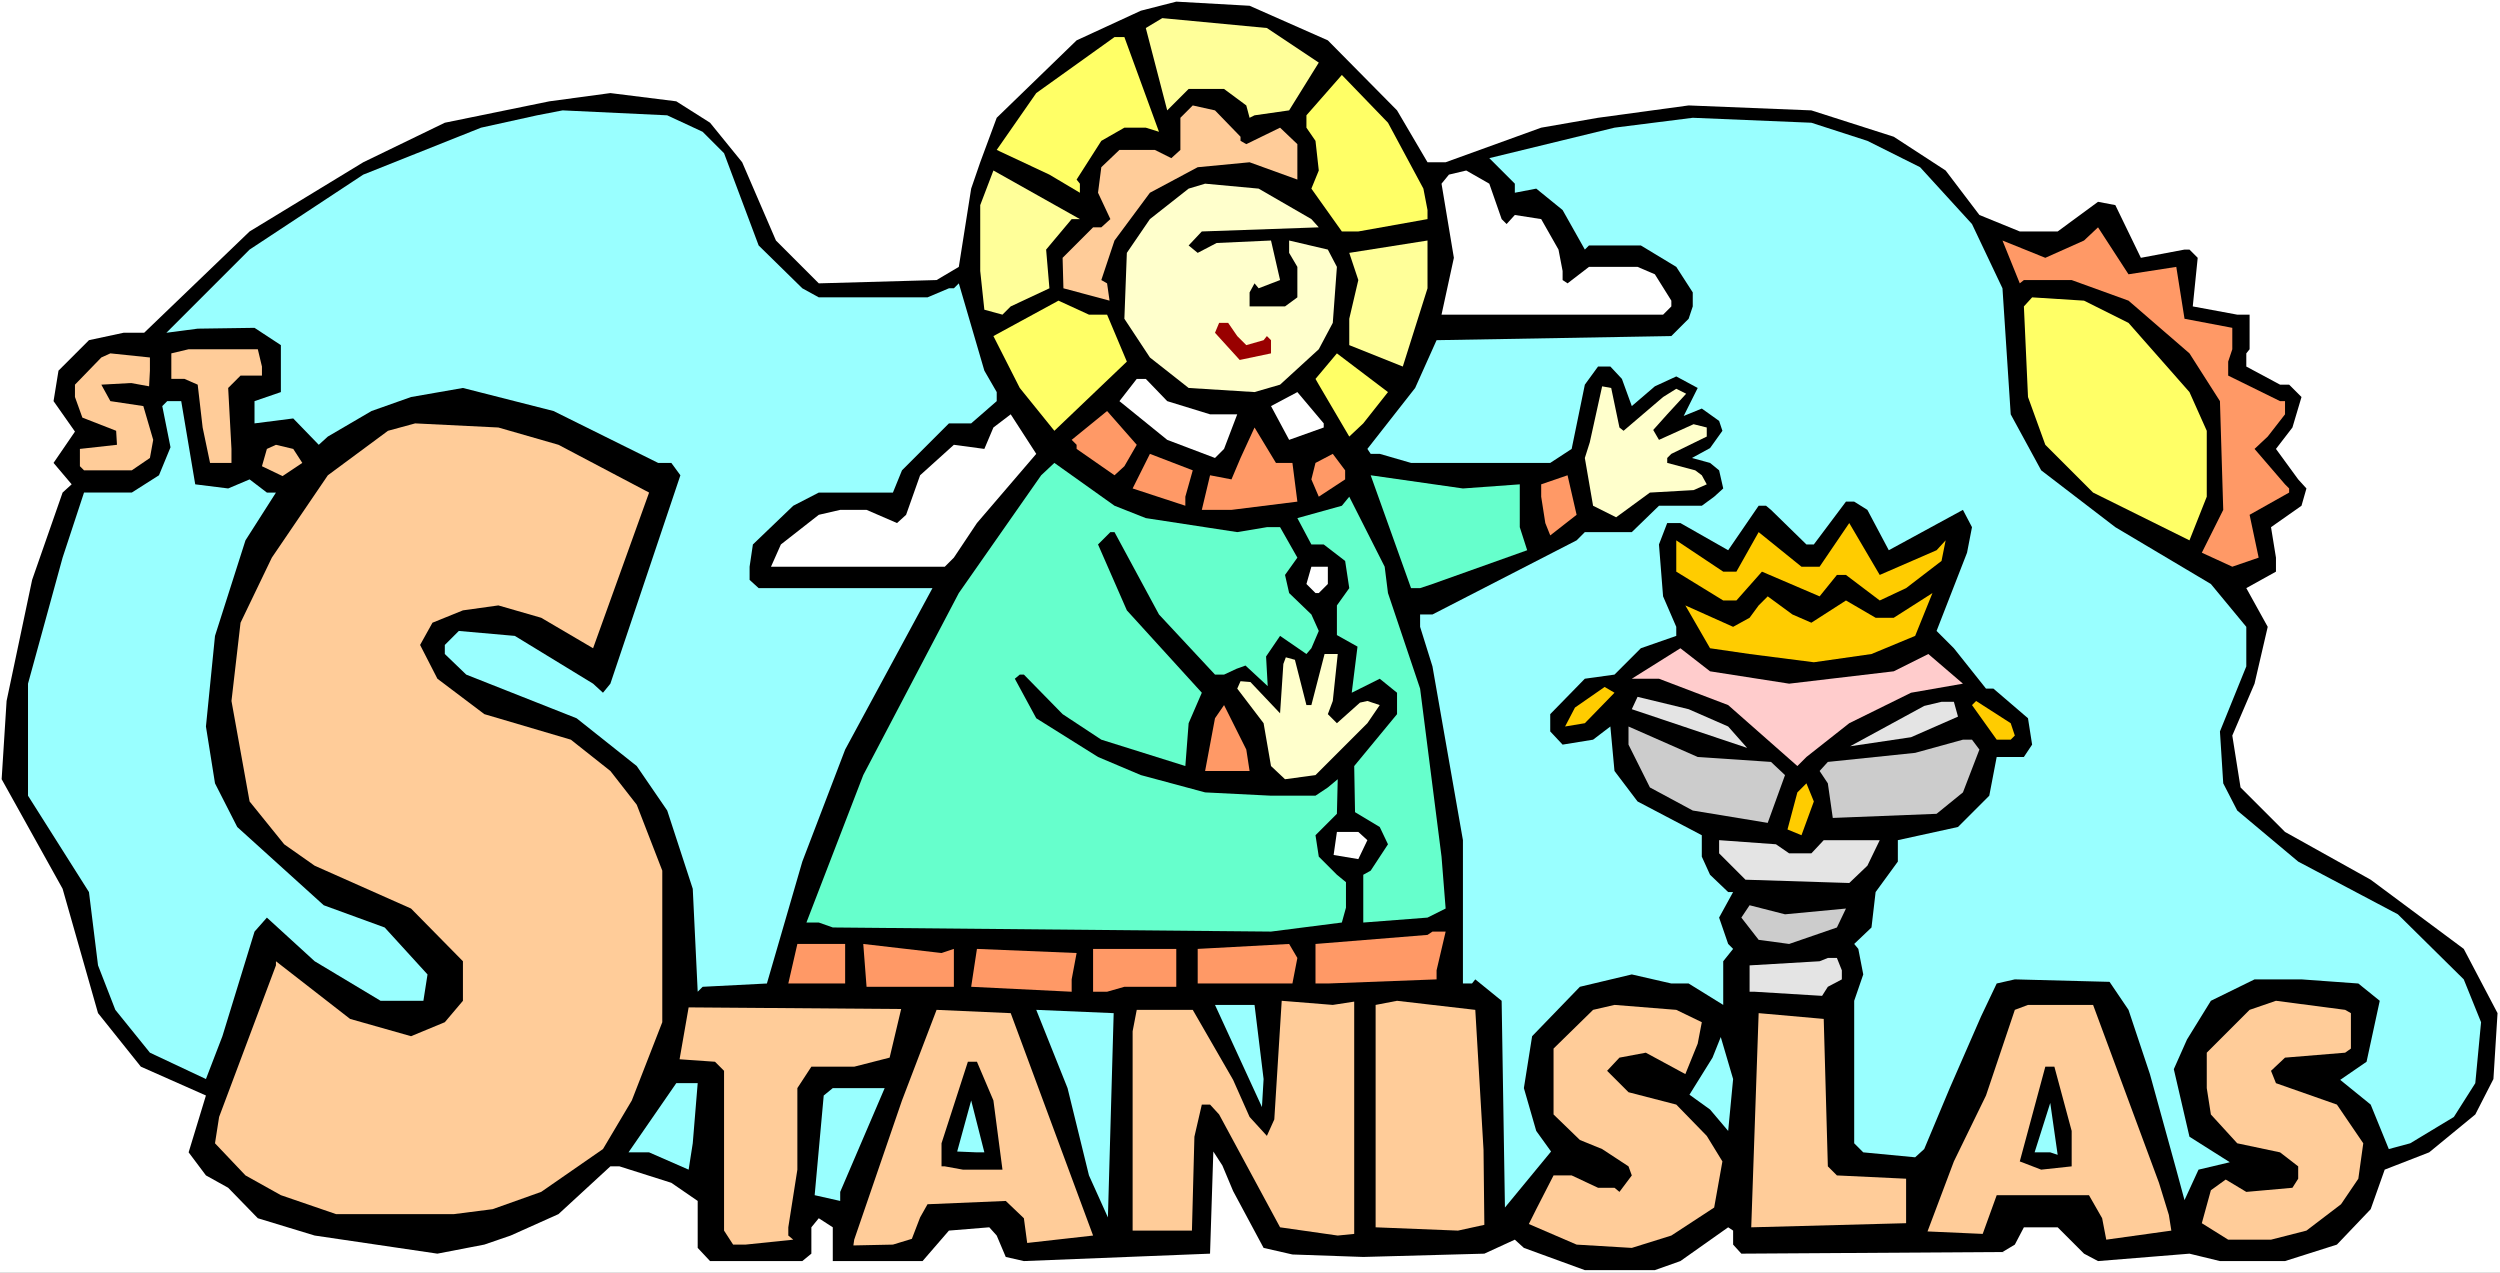 <?xml version="1.0" encoding="UTF-8" standalone="no"?>
<svg
   version="1.0"
   width="129.766mm"
   height="66.057mm"
   id="svg74"
   sodipodi:docname="Stanislas.wmf"
   xmlns:inkscape="http://www.inkscape.org/namespaces/inkscape"
   xmlns:sodipodi="http://sodipodi.sourceforge.net/DTD/sodipodi-0.dtd"
   xmlns="http://www.w3.org/2000/svg"
   xmlns:svg="http://www.w3.org/2000/svg">
  <rect width="100%" height="100%" fill="#808080" stroke="none"/>
  <sodipodi:namedview
     id="namedview74"
     pagecolor="#ffffff"
     bordercolor="#000000"
     borderopacity="0.25"
     inkscape:showpageshadow="2"
     inkscape:pageopacity="0.0"
     inkscape:pagecheckerboard="0"
     inkscape:deskcolor="#d1d1d1"
     inkscape:document-units="mm" />
  <defs
     id="defs1">
    <pattern
       id="WMFhbasepattern"
       patternUnits="userSpaceOnUse"
       width="6"
       height="6"
       x="0"
       y="0" />
  </defs>
  <path
     style="fill:#ffffff;fill-opacity:1;fill-rule:evenodd;stroke:none"
     d="M 0,249.663 H 490.455 V 0 H 0 Z"
     id="path1" />
  <path
     style="fill:#000000;fill-opacity:1;fill-rule:evenodd;stroke:none"
     d="m 260.499,7.918 13.574,13.736 5.979,10.18 h 3.555 l 18.746,-6.787 11.15,-1.939 17.776,-2.424 24.078,0.97 16.16,5.171 10.181,6.625 6.626,8.726 7.918,3.232 h 7.434 l 7.918,-5.817 3.394,0.646 5.01,10.342 8.565,-1.616 h 0.97 l 1.616,1.616 -0.97,9.534 8.726,1.616 h 2.424 v 6.787 l -0.646,0.808 v 2.586 l 6.626,3.555 h 1.778 l 2.424,2.424 -1.778,5.979 -3.232,4.201 4.363,5.979 1.616,1.778 -0.97,3.393 -5.979,4.201 0.97,5.979 v 2.747 l -5.818,3.232 4.202,7.595 -2.586,11.15 -4.363,10.18 1.616,10.18 8.726,8.726 16.806,9.372 18.261,13.574 6.626,12.604 -0.808,12.928 -3.555,6.949 -9.05,7.433 -8.726,3.393 -2.747,7.757 -6.626,6.949 -10.181,3.232 h -12.766 l -5.979,-1.454 -17.938,1.454 -2.747,-1.454 -5.171,-5.171 h -6.626 l -1.778,3.393 -2.424,1.454 -51.227,0.323 -1.616,-1.778 v -2.747 l -0.97,-0.646 -9.373,6.625 -5.01,1.778 h -13.736 l -11.958,-4.363 -1.778,-1.616 -5.979,2.747 -23.755,0.646 -13.898,-0.485 -5.656,-1.293 -5.979,-11.15 -2.101,-5.009 -1.778,-2.747 -0.646,20.038 -36.522,1.454 -3.555,-0.808 -1.778,-4.201 -1.454,-1.616 -7.918,0.646 -5.171,5.979 h -17.614 v -6.625 l -2.747,-1.778 -1.454,1.778 v 5.171 l -1.778,1.454 h -18.099 l -2.424,-2.586 v -9.211 l -5.171,-3.555 -10.181,-3.232 h -1.778 l -10.181,9.372 -9.373,4.201 -5.171,1.778 -9.211,1.778 -24.078,-3.555 -11.15,-3.393 -5.818,-5.979 -4.363,-2.424 -3.394,-4.525 3.394,-11.15 -12.766,-5.656 -8.403,-10.504 -6.949,-24.401 -11.958,-21.492 0.97,-15.351 5.01,-23.754 5.979,-17.129 1.778,-1.616 -3.555,-4.201 4.202,-6.141 -4.202,-5.979 0.97,-5.979 5.979,-5.979 6.787,-1.454 h 4.04 L 48.965,45.408 71.266,31.834 l 15.998,-7.757 20.523,-4.201 11.958,-1.616 12.928,1.616 6.626,4.201 6.302,7.757 6.626,15.351 8.403,8.403 23.109,-0.646 4.363,-2.586 2.424,-15.351 1.778,-5.171 3.232,-8.726 15.675,-15.19 12.605,-5.817 6.949,-1.778 14.382,0.808 z"
     id="path2" />
  <path
     style="fill:#ffff99;fill-opacity:1;fill-rule:evenodd;stroke:none"
     d="m 258.721,12.281 -5.818,9.372 -6.787,0.97 -0.97,0.485 -0.646,-2.424 -4.363,-3.232 h -6.949 l -4.202,4.201 -4.202,-16.159 3.232,-1.939 20.523,1.939 z"
     id="path3" />
  <path
     style="fill:#ffff66;fill-opacity:1;fill-rule:evenodd;stroke:none"
     d="m 227.371,25.855 -2.586,-0.808 h -4.202 l -4.525,2.586 -4.848,7.595 0.646,0.808 v 1.778 l -5.979,-3.555 -10.342,-4.848 7.757,-11.15 15.352,-10.988 h 1.939 z"
     id="path4" />
  <path
     style="fill:#ffff66;fill-opacity:1;fill-rule:evenodd;stroke:none"
     d="m 279.244,37.005 0.808,4.201 v 1.778 L 266.478,45.408 h -3.232 l -5.979,-8.403 1.454,-3.555 -0.646,-5.817 -1.778,-2.586 v -2.424 l 6.949,-7.918 9.05,9.372 z"
     id="path5" />
  <path
     style="fill:#ffcc99;fill-opacity:1;fill-rule:evenodd;stroke:none"
     d="m 243.369,26.825 v 0.808 l 1.131,0.646 6.626,-3.232 3.394,3.232 v 6.949 l -9.373,-3.393 -10.181,0.97 -9.373,5.009 -6.949,9.372 -2.586,7.757 1.131,0.646 0.485,3.393 -9.05,-2.424 -0.162,-5.979 5.979,-5.979 h 1.616 l 1.778,-1.616 -2.424,-5.171 0.646,-5.009 3.555,-3.393 h 6.949 l 3.232,1.616 1.778,-1.616 v -6.302 l 2.424,-2.424 4.363,0.97 z"
     id="path6" />
  <path
     style="fill:#99ffff;fill-opacity:1;fill-rule:evenodd;stroke:none"
     d="m 137.845,25.855 4.202,4.201 6.787,18.099 8.565,8.403 3.232,1.778 h 21.331 l 4.202,-1.778 h 0.97 l 0.97,-0.97 5.01,17.129 2.424,4.201 v 1.778 l -5.01,4.363 h -4.363 l -9.211,9.211 -1.778,4.363 h -14.544 l -5.01,2.586 -7.918,7.595 -0.646,4.363 v 2.586 l 1.778,1.616 h 34.098 l -17.13,31.672 -8.403,21.977 -6.949,23.916 -12.605,0.646 -0.97,0.97 -0.97,-20.199 -5.01,-15.351 -5.979,-8.726 -11.797,-9.372 -21.654,-8.565 -4.202,-4.04 v -1.778 l 2.747,-2.747 10.989,0.97 15.352,9.372 1.939,1.778 1.454,-1.778 13.736,-40.883 -1.778,-2.424 h -2.586 l -20.523,-10.18 -17.776,-4.525 -10.181,1.778 -7.757,2.747 -8.565,5.009 -1.778,1.616 -5.01,-5.171 -7.595,0.97 v -4.363 l 5.171,-1.778 v -9.211 l -5.171,-3.393 -11.15,0.162 -6.141,0.808 16.322,-16.321 22.301,-14.705 23.109,-9.211 10.989,-2.424 5.01,-0.97 20.523,0.97 z"
     id="path7" />
  <path
     style="fill:#99ffff;fill-opacity:1;fill-rule:evenodd;stroke:none"
     d="m 366.347,27.633 10.342,5.171 10.181,11.15 5.979,12.604 1.616,24.724 5.979,10.988 14.544,11.15 18.746,11.15 6.949,8.403 v 7.757 l -5.171,12.766 0.646,10.18 2.747,5.333 11.958,10.019 19.554,10.342 12.928,12.766 3.394,8.403 -1.131,11.958 -4.202,6.625 -8.565,5.171 -4.202,1.131 -3.555,-8.726 -5.979,-4.848 5.171,-3.555 2.586,-11.958 -4.202,-3.393 -11.15,-0.808 h -9.211 l -8.565,4.201 -4.686,7.595 -2.586,5.817 3.07,13.251 7.918,5.009 -6.141,1.454 -2.747,5.979 -1.616,-5.979 -5.171,-18.745 -4.202,-12.604 -3.717,-5.494 -18.584,-0.485 -3.555,0.808 -3.07,6.464 -6.141,14.059 -5.01,11.958 -1.778,1.616 -10.181,-0.97 -1.778,-1.778 v -27.956 l 1.778,-5.171 -0.97,-5.009 -0.808,-0.97 3.394,-3.232 0.808,-6.949 4.363,-5.979 v -4.201 l 11.797,-2.586 6.141,-6.141 1.454,-7.595 h 5.333 l 1.616,-2.424 -0.808,-5.171 -6.787,-5.817 h -1.454 l -6.302,-7.918 -3.394,-3.393 5.979,-15.351 0.97,-5.009 -1.778,-3.393 -14.544,7.918 -4.202,-7.918 -2.586,-1.616 h -1.616 l -6.302,8.403 h -1.454 l -6.949,-6.787 -0.97,-0.808 h -1.454 l -5.979,8.726 -9.373,-5.333 h -2.586 l -1.616,4.201 0.808,10.18 2.586,5.979 v 1.778 l -6.949,2.424 -5.171,5.171 -5.818,0.808 -6.787,6.949 v 3.393 l 2.424,2.586 5.979,-0.97 3.394,-2.586 0.808,8.726 4.525,5.979 12.605,6.625 v 4.201 l 1.616,3.555 3.555,3.393 h 0.97 l -2.747,5.009 1.778,5.171 0.97,0.97 -1.939,2.424 v 8.565 l -6.787,-4.201 h -3.394 l -7.757,-1.778 -10.181,2.424 -9.373,9.696 -1.616,10.18 2.424,8.403 2.909,4.04 -9.05,10.988 -0.646,-40.56 -5.171,-4.201 -0.646,0.808 h -1.778 V 164.826 l -5.979,-34.096 -2.424,-7.757 v -2.424 h 2.424 l 28.28,-14.543 1.616,-1.616 h 9.211 l 5.333,-5.171 h 8.403 l 2.424,-1.778 1.778,-1.616 -0.808,-3.555 -1.778,-1.454 -3.555,-0.97 3.555,-1.939 2.424,-3.393 -0.646,-1.939 -3.394,-2.424 -3.555,1.454 2.747,-5.494 -4.202,-2.262 -4.202,1.939 -4.525,3.878 -1.939,-5.333 -2.262,-2.424 h -2.424 l -2.586,3.555 -2.586,12.604 -4.202,2.747 h -27.31 l -6.141,-1.778 h -1.778 l -0.646,-0.97 9.373,-11.958 4.202,-9.372 46.056,-0.808 3.394,-3.393 0.808,-2.424 v -2.747 l -3.232,-5.009 -6.949,-4.201 h -10.181 l -0.808,0.808 -4.363,-7.757 -5.171,-4.201 -4.202,0.808 v -1.778 l -5.01,-5.009 24.563,-5.979 15.352,-1.939 23.27,0.97 z"
     id="path8" />
  <path
     style="fill:#ffff99;fill-opacity:1;fill-rule:evenodd;stroke:none"
     d="m 210.241,42.984 -5.01,5.979 0.646,7.595 -7.595,3.555 -1.616,1.616 -3.555,-0.97 -0.808,-7.595 V 40.237 l 2.586,-6.787 16.968,9.534 z"
     id="path9" />
  <path
     style="fill:#ffffff;fill-opacity:1;fill-rule:evenodd;stroke:none"
     d="m 294.596,42.984 0.97,0.97 1.616,-1.778 5.171,0.808 3.394,5.979 0.808,4.201 V 54.942 l 0.97,0.646 4.202,-3.232 h 9.534 l 3.394,1.454 3.232,5.171 v 1.131 l -1.616,1.616 h -43.47 l 2.424,-11.15 -2.424,-14.543 1.454,-1.778 3.394,-0.808 4.525,2.586 z"
     id="path10" />
  <path
     style="fill:#ffffcc;fill-opacity:1;fill-rule:evenodd;stroke:none"
     d="m 257.267,42.984 1.454,1.616 -22.947,0.808 -2.586,2.747 1.778,1.454 3.717,-1.939 10.666,-0.485 1.778,7.757 -4.202,1.616 -0.808,-0.97 -0.97,1.778 v 2.747 h 6.949 l 2.424,-1.778 v -5.979 l -1.616,-2.747 v -2.424 l 7.595,1.778 1.778,3.393 -0.808,10.988 -2.747,5.171 -7.595,6.949 -5.01,1.454 -12.928,-0.808 -7.595,-5.979 -5.01,-7.595 0.485,-12.928 4.525,-6.625 7.595,-5.979 3.232,-0.97 10.504,0.97 z"
     id="path11" />
  <path
     style="fill:#ff9966;fill-opacity:1;fill-rule:evenodd;stroke:none"
     d="m 426.947,52.357 1.616,10.18 9.373,1.778 v 4.201 l -0.808,2.424 v 2.747 l 10.181,5.009 h 0.97 v 2.586 l -3.394,4.363 -2.586,2.424 5.979,6.949 0.808,0.808 v 0.808 l -7.757,4.363 1.778,8.403 -5.171,1.778 -5.979,-2.747 4.202,-8.403 -0.646,-21.33 -5.979,-9.372 L 417.574,58.982 406.424,54.942 h -9.373 l -0.808,0.646 -3.394,-8.403 8.403,3.393 7.595,-3.393 2.747,-2.586 5.979,9.211 z"
     id="path12" />
  <path
     style="fill:#ffff99;fill-opacity:1;fill-rule:evenodd;stroke:none"
     d="M 275.204,71.91 264.7,67.708 v -5.171 l 1.778,-7.595 -1.778,-5.333 15.352,-2.424 v 9.372 z"
     id="path13" />
  <path
     style="fill:#ffff66;fill-opacity:1;fill-rule:evenodd;stroke:none"
     d="m 417.574,63.345 11.958,13.574 3.394,7.595 V 97.441 l -3.394,8.565 -18.907,-9.372 -9.373,-9.372 -3.394,-9.372 -0.808,-17.775 1.616,-1.778 10.181,0.646 z"
     id="path14" />
  <path
     style="fill:#ffff66;fill-opacity:1;fill-rule:evenodd;stroke:none"
     d="m 217.19,61.729 3.878,9.211 -14.221,13.574 -6.787,-8.403 -5.171,-10.18 12.766,-6.949 5.979,2.747 z"
     id="path15" />
  <path
     style="fill:#990000;fill-opacity:1;fill-rule:evenodd;stroke:none"
     d="m 242.723,65.931 1.778,1.778 3.394,-0.97 0.646,-0.808 0.808,0.808 v 2.586 l -6.141,1.293 -4.848,-5.333 0.808,-1.939 h 1.778 z"
     id="path16" />
  <path
     style="fill:#ffcc99;fill-opacity:1;fill-rule:evenodd;stroke:none"
     d="m 51.389,71.91 v 1.778 h -4.202 l -2.424,2.424 0.646,11.958 v 2.747 H 41.208 L 39.754,83.868 38.784,75.465 36.198,74.333 h -2.586 v -5.009 l 3.394,-0.808 h 13.574 z"
     id="path17" />
  <path
     style="fill:#ffcc99;fill-opacity:1;fill-rule:evenodd;stroke:none"
     d="m 29.411,72.717 -0.162,3.07 -3.555,-0.646 -5.818,0.323 1.778,3.232 6.464,0.97 1.939,6.625 -0.646,3.555 -3.555,2.424 h -9.373 l -0.808,-0.808 v -3.393 l 7.272,-0.808 -0.162,-2.747 -6.626,-2.586 -1.454,-4.04 V 75.465 l 5.171,-5.333 1.778,-0.808 7.757,0.808 z"
     id="path18" />
  <path
     style="fill:#ffff66;fill-opacity:1;fill-rule:evenodd;stroke:none"
     d="m 267.448,83.06 -2.747,2.586 -5.979,-10.18 -0.646,-1.131 4.202,-5.009 10.019,7.595 z"
     id="path19" />
  <path
     style="fill:#ffffff;fill-opacity:1;fill-rule:evenodd;stroke:none"
     d="m 228.987,78.696 8.403,2.586 h 5.333 l -2.586,6.787 -1.778,1.778 -9.373,-3.555 -9.373,-7.595 3.394,-4.363 h 1.778 z"
     id="path20" />
  <path
     style="fill:#ffffcc;fill-opacity:1;fill-rule:evenodd;stroke:none"
     d="m 317.705,83.868 0.808,0.646 7.757,-6.625 2.586,-1.616 1.939,0.97 -3.717,4.04 -2.747,3.07 1.131,1.939 6.787,-3.07 2.586,0.646 v 1.778 l -6.949,3.393 -0.808,0.808 v 0.97 l 5.494,1.454 1.293,0.97 0.97,1.778 -2.586,1.131 -8.565,0.485 -6.626,4.848 -4.525,-2.262 -1.616,-9.372 0.97,-3.07 2.424,-10.988 1.778,0.323 z"
     id="path21" />
  <path
     style="fill:#ffffff;fill-opacity:1;fill-rule:evenodd;stroke:none"
     d="m 259.691,83.868 -6.787,2.424 -3.555,-6.625 5.171,-2.747 5.171,6.141 z"
     id="path22" />
  <path
     style="fill:#99ffff;fill-opacity:1;fill-rule:evenodd;stroke:none"
     d="m 38.299,95.018 6.464,0.808 4.202,-1.778 3.394,2.586 h 1.778 l -5.979,9.372 -5.979,18.745 -1.778,17.775 1.778,11.15 4.363,8.565 16.968,15.351 11.958,4.363 8.403,9.211 -0.808,5.171 h -8.403 l -12.928,-7.757 -9.373,-8.565 -2.424,2.747 -6.302,20.522 -3.232,8.403 -10.989,-5.171 -6.787,-8.403 -3.394,-8.726 L 17.453,175.007 5.494,156.1 v -21.977 l 6.787,-24.724 4.202,-12.766 h 9.373 l 5.333,-3.393 2.262,-5.494 -1.616,-8.08 0.97,-0.97 h 2.747 z"
     id="path23" />
  <path
     style="fill:#ff9966;fill-opacity:1;fill-rule:evenodd;stroke:none"
     d="m 220.584,91.462 -1.939,1.778 -7.434,-5.171 v -0.808 l -0.97,-0.97 6.949,-5.656 5.818,6.625 z"
     id="path24" />
  <path
     style="fill:#ffffff;fill-opacity:1;fill-rule:evenodd;stroke:none"
     d="m 191.657,102.612 -4.525,6.787 -1.778,1.778 h -34.098 l 1.939,-4.363 7.434,-5.817 4.202,-0.97 h 5.171 l 5.979,2.586 1.778,-1.616 2.747,-7.757 6.626,-5.979 5.979,0.808 1.778,-4.201 3.394,-2.586 5.01,7.757 z"
     id="path25" />
  <path
     style="fill:#ffcc99;fill-opacity:1;fill-rule:evenodd;stroke:none"
     d="m 109.565,87.261 17.776,9.372 -10.989,30.541 -10.181,-5.979 -8.403,-2.424 -6.949,0.97 -5.979,2.424 -2.424,4.363 3.394,6.625 9.211,6.949 16.968,5.009 7.757,6.141 5.171,6.625 5.01,12.928 v 29.733 l -5.979,15.351 -5.656,9.534 -12.12,8.403 -9.534,3.393 -7.595,0.97 H 65.933 l -10.827,-3.717 -6.949,-3.878 -5.979,-6.302 0.808,-5.171 11.15,-29.733 v -0.808 l 14.544,11.312 11.958,3.393 6.626,-2.747 3.555,-4.201 v -7.757 l -10.181,-10.342 -18.907,-8.403 -5.979,-4.201 -6.787,-8.403 -3.555,-19.715 1.778,-15.351 6.141,-12.766 10.989,-16.159 11.797,-8.726 5.333,-1.454 16.322,0.808 z"
     id="path26" />
  <path
     style="fill:#ff9966;fill-opacity:1;fill-rule:evenodd;stroke:none"
     d="m 253.55,90.816 0.97,7.595 -12.928,1.616 h -5.818 l 1.616,-6.787 4.202,0.808 1.778,-4.201 2.747,-5.979 4.202,6.949 z"
     id="path27" />
  <path
     style="fill:#ffcc99;fill-opacity:1;fill-rule:evenodd;stroke:none"
     d="m 59.307,90.816 -3.878,2.586 -4.04,-1.939 0.97,-3.393 1.778,-0.808 3.394,0.808 z"
     id="path28" />
  <path
     style="fill:#ff9966;fill-opacity:1;fill-rule:evenodd;stroke:none"
     d="m 232.542,97.441 v 1.778 l -10.342,-3.393 3.394,-6.787 8.403,3.232 z"
     id="path29" />
  <path
     style="fill:#ff9966;fill-opacity:1;fill-rule:evenodd;stroke:none"
     d="m 263.892,94.048 -5.171,3.393 -1.454,-3.393 0.808,-3.232 3.394,-1.778 2.424,3.232 z"
     id="path30" />
  <path
     style="fill:#66ffcc;fill-opacity:1;fill-rule:evenodd;stroke:none"
     d="m 224.785,101.643 17.938,2.747 5.818,-0.97 h 2.586 l 3.394,5.979 -2.424,3.393 0.808,3.555 4.363,4.201 1.454,3.232 -1.454,3.393 -0.97,1.131 -5.171,-3.555 -2.747,4.04 0.323,5.817 -4.363,-4.04 -1.778,0.646 -2.424,1.131 h -1.778 l -10.989,-11.796 -8.726,-16.159 h -0.808 l -2.424,2.424 5.656,12.928 14.706,16.159 -2.586,5.979 -0.646,8.403 -16.483,-5.171 -7.595,-5.009 -7.595,-7.757 h -0.808 l -0.97,0.808 4.202,7.757 12.12,7.595 8.403,3.555 12.605,3.393 12.928,0.646 h 8.726 l 2.424,-1.616 1.939,-1.616 -0.162,6.787 -4.202,4.201 0.646,4.201 3.555,3.555 1.778,1.454 v 5.009 l -0.808,2.909 -13.898,1.778 -85.971,-0.808 -2.747,-0.97 h -2.424 l 11.15,-28.925 18.746,-35.712 16.16,-23.108 2.586,-2.424 11.797,8.403 z"
     id="path31" />
  <path
     style="fill:#66ffcc;fill-opacity:1;fill-rule:evenodd;stroke:none"
     d="m 298.152,95.018 v 8.403 l 1.454,4.525 -18.584,6.625 -2.424,0.808 h -1.778 l -7.918,-22.138 18.099,2.586 z"
     id="path32" />
  <path
     style="fill:#ff9966;fill-opacity:1;fill-rule:evenodd;stroke:none"
     d="m 304.131,105.036 -0.97,-2.424 -0.808,-5.171 v -2.424 l 5.171,-1.778 1.778,7.757 z"
     id="path33" />
  <path
     style="fill:#66ffcc;fill-opacity:1;fill-rule:evenodd;stroke:none"
     d="m 272.296,116.348 6.302,18.745 4.202,32.965 0.808,10.18 -3.555,1.778 -12.605,0.97 v -9.372 l 1.454,-0.808 3.394,-5.171 -1.616,-3.393 -4.848,-2.909 -0.162,-9.049 8.403,-10.18 v -4.201 l -3.394,-2.747 -5.494,2.747 1.131,-9.049 -4.04,-2.262 v -5.817 l 2.424,-3.393 -0.808,-5.333 -4.202,-3.232 h -2.424 l -2.747,-5.171 8.726,-2.424 1.454,-1.778 6.949,13.736 z"
     id="path34" />
  <path
     style="fill:#ffcc00;fill-opacity:1;fill-rule:evenodd;stroke:none"
     d="m 379.921,107.945 1.778,-1.939 -0.808,4.04 -6.949,5.333 -5.171,2.424 -6.626,-5.009 h -1.778 l -3.394,4.201 -11.312,-4.848 -5.01,5.656 h -2.586 l -9.211,-5.656 v -6.141 l 9.211,6.141 h 2.586 l 4.363,-7.757 8.403,6.787 h 3.555 l 5.818,-8.565 5.979,10.18 z"
     id="path35" />
  <path
     style="fill:#ffffff;fill-opacity:1;fill-rule:evenodd;stroke:none"
     d="m 260.499,114.57 -1.778,1.778 h -0.646 l -1.778,-1.778 0.97,-3.393 h 3.232 z"
     id="path36" />
  <path
     style="fill:#ffcc00;fill-opacity:1;fill-rule:evenodd;stroke:none"
     d="m 367.155,128.306 -11.312,1.616 -12.605,-1.616 -7.757,-1.131 -4.848,-8.403 9.373,4.201 3.232,-1.778 1.778,-2.424 1.778,-1.778 4.848,3.555 3.717,1.616 6.787,-4.363 5.818,3.393 h 3.555 l 7.595,-4.848 -3.394,8.403 z"
     id="path37" />
  <path
     style="fill:#ffcccc;fill-opacity:1;fill-rule:evenodd;stroke:none"
     d="m 350.995,134.123 20.523,-2.424 6.787,-3.393 6.787,5.817 -10.181,1.778 -12.12,5.979 -8.403,6.625 -1.778,1.778 -13.574,-11.958 -13.574,-5.171 h -5.333 l 9.534,-5.979 5.818,4.525 z"
     id="path38" />
  <path
     style="fill:#ffffcc;fill-opacity:1;fill-rule:evenodd;stroke:none"
     d="m 261.469,137.517 -0.97,2.586 1.778,1.778 4.525,-4.04 1.454,-0.323 2.424,0.808 -2.424,3.555 -10.181,10.18 -5.979,0.808 -2.747,-2.586 -1.454,-8.403 -5.171,-6.787 0.646,-1.454 1.939,0.162 5.818,6.141 0.646,-9.696 0.485,-1.293 1.778,0.485 2.262,8.888 h 0.97 l 2.586,-10.019 h 2.586 z"
     id="path39" />
  <path
     style="fill:#ffcc00;fill-opacity:1;fill-rule:evenodd;stroke:none"
     d="m 310.918,141.88 -3.878,0.646 1.939,-3.717 5.818,-4.04 1.939,1.131 z"
     id="path40" />
  <path
     style="fill:#e4e4e4;fill-opacity:1;fill-rule:evenodd;stroke:none"
     d="m 339.036,142.526 3.717,4.201 -22.624,-7.595 1.131,-2.424 10.019,2.424 z"
     id="path41" />
  <path
     style="fill:#ffcc00;fill-opacity:1;fill-rule:evenodd;stroke:none"
     d="m 395.273,144.304 -0.808,0.808 h -2.747 l -4.848,-6.787 0.808,-0.808 6.787,4.363 z"
     id="path42" />
  <path
     style="fill:#ff9966;fill-opacity:1;fill-rule:evenodd;stroke:none"
     d="m 245.147,151.252 h -8.726 l 1.939,-10.342 1.778,-2.586 4.363,8.726 z"
     id="path43" />
  <path
     style="fill:#e4e4e4;fill-opacity:1;fill-rule:evenodd;stroke:none"
     d="m 384.123,140.587 -9.211,4.04 -11.958,1.778 14.544,-7.918 3.394,-0.808 h 2.424 z"
     id="path44" />
  <path
     style="fill:#cccccc;fill-opacity:1;fill-rule:evenodd;stroke:none"
     d="m 347.44,149.475 2.747,2.586 -3.394,9.372 -14.706,-2.424 -8.403,-4.525 -4.202,-8.403 v -3.555 l 13.574,5.979 z"
     id="path45" />
  <path
     style="fill:#cccccc;fill-opacity:1;fill-rule:evenodd;stroke:none"
     d="m 388.324,147.051 -3.232,8.403 -5.171,4.201 -20.362,0.808 -0.97,-6.787 -1.616,-2.424 1.616,-1.778 17.13,-1.778 9.373,-2.586 h 1.778 z"
     id="path46" />
  <path
     style="fill:#ffcc00;fill-opacity:1;fill-rule:evenodd;stroke:none"
     d="m 353.419,163.857 -2.747,-1.131 1.939,-7.272 1.778,-1.778 1.454,3.555 z"
     id="path47" />
  <path
     style="fill:#ffffff;fill-opacity:1;fill-rule:evenodd;stroke:none"
     d="m 268.256,164.826 -1.778,3.717 -4.848,-0.808 0.646,-4.525 h 4.202 z"
     id="path48" />
  <path
     style="fill:#e4e4e4;fill-opacity:1;fill-rule:evenodd;stroke:none"
     d="m 350.995,167.412 h 4.363 l 2.424,-2.586 h 10.989 l -2.424,5.009 -3.555,3.393 -20.362,-0.646 -5.171,-5.171 v -2.586 l 11.15,0.808 z"
     id="path49" />
  <path
     style="fill:#cccccc;fill-opacity:1;fill-rule:evenodd;stroke:none"
     d="m 362.145,178.239 -1.778,3.717 -9.373,3.232 -5.979,-0.808 -3.394,-4.363 1.616,-2.424 6.949,1.778 z"
     id="path50" />
  <path
     style="fill:#ff9966;fill-opacity:1;fill-rule:evenodd;stroke:none"
     d="m 281.83,190.358 v 1.778 l -21.331,0.808 h -2.424 v -7.757 l 21.978,-1.778 0.97,-0.646 h 2.586 z"
     id="path51" />
  <path
     style="fill:#ff9966;fill-opacity:1;fill-rule:evenodd;stroke:none"
     d="m 165.801,192.944 h -11.15 l 1.778,-7.757 h 9.373 z"
     id="path52" />
  <path
     style="fill:#ff9966;fill-opacity:1;fill-rule:evenodd;stroke:none"
     d="m 187.133,186.157 v 7.433 h -17.13 l -0.646,-8.403 15.352,1.778 z"
     id="path53" />
  <path
     style="fill:#ff9966;fill-opacity:1;fill-rule:evenodd;stroke:none"
     d="m 253.55,192.944 h -18.584 v -6.787 l 17.938,-0.97 1.616,2.747 z"
     id="path54" />
  <path
     style="fill:#ff9966;fill-opacity:1;fill-rule:evenodd;stroke:none"
     d="m 210.241,192.136 v 2.424 l -19.715,-0.97 1.131,-7.433 19.554,0.808 z"
     id="path55" />
  <path
     style="fill:#ff9966;fill-opacity:1;fill-rule:evenodd;stroke:none"
     d="m 230.765,193.59 h -10.181 l -3.394,0.97 h -2.747 v -8.403 h 16.322 z"
     id="path56" />
  <path
     style="fill:#e4e4e4;fill-opacity:1;fill-rule:evenodd;stroke:none"
     d="m 361.337,190.358 v 1.778 l -2.747,1.454 -1.131,1.778 -13.251,-0.808 h -0.97 v -5.171 l 13.736,-0.808 1.616,-0.646 h 1.778 z"
     id="path57" />
  <path
     style="fill:#ffcc99;fill-opacity:1;fill-rule:evenodd;stroke:none"
     d="m 265.67,196.499 v 45.57 l -3.232,0.323 -11.312,-1.616 -11.958,-22.138 -1.778,-1.939 h -1.616 l -1.454,6.302 -0.485,18.422 h -3.07 -8.565 V 202.316 l 0.808,-4.201 h 10.989 l 7.918,13.736 3.232,7.272 3.394,3.717 1.454,-3.232 1.454,-23.27 10.019,0.808 z"
     id="path58" />
  <path
     style="fill:#ffcc99;fill-opacity:1;fill-rule:evenodd;stroke:none"
     d="m 291.041,225.586 0.162,14.705 -5.171,1.131 -16.16,-0.646 v -43.63 l 4.202,-0.808 15.352,1.778 z"
     id="path59" />
  <path
     style="fill:#ffcc99;fill-opacity:1;fill-rule:evenodd;stroke:none"
     d="m 461.206,198.761 v 6.949 l -1.131,0.808 -11.797,0.97 -2.747,2.586 0.97,2.424 11.958,4.201 5.171,7.595 -0.97,6.949 -3.394,5.009 -6.787,5.171 -6.949,1.778 h -8.403 l -5.171,-3.232 1.778,-6.464 2.909,-2.101 4.04,2.424 9.05,-0.808 1.131,-1.778 v -2.424 l -3.555,-2.747 -8.403,-1.778 -5.171,-5.656 -0.808,-5.171 v -6.949 l 8.403,-8.403 5.171,-1.778 13.574,1.778 z"
     id="path60" />
  <path
     style="fill:#99ffff;fill-opacity:1;fill-rule:evenodd;stroke:none"
     d="m 247.894,211.689 -0.323,5.494 -9.211,-20.038 h 7.757 z"
     id="path61" />
  <path
     style="fill:#ffcc99;fill-opacity:1;fill-rule:evenodd;stroke:none"
     d="m 333.865,200.539 -0.808,4.201 -2.424,5.979 -7.757,-4.201 -5.171,0.97 -2.424,2.586 4.202,4.201 9.373,2.424 5.979,6.141 3.07,5.009 -1.616,9.049 -8.403,5.494 -7.757,2.424 -10.827,-0.646 -9.373,-4.04 1.454,-2.909 3.394,-6.625 h 3.555 l 5.171,2.424 h 3.232 l 0.97,0.808 2.424,-3.232 -0.646,-1.778 -5.171,-3.393 -4.363,-1.778 -5.171,-5.009 v -12.928 l 7.757,-7.595 4.202,-0.97 12.12,0.97 z"
     id="path62" />
  <path
     style="fill:#ffcc99;fill-opacity:1;fill-rule:evenodd;stroke:none"
     d="m 423.553,232.05 1.939,6.302 0.485,3.07 -12.766,1.778 -0.808,-4.201 -2.586,-4.525 h -18.099 l -2.747,7.595 -10.827,-0.485 5.171,-13.736 6.302,-12.928 5.656,-16.806 2.586,-0.97 h 12.766 z"
     id="path63" />
  <path
     style="fill:#ffcc99;fill-opacity:1;fill-rule:evenodd;stroke:none"
     d="m 174.528,207.487 -6.949,1.778 h -8.403 l -2.747,4.201 v 15.998 l -1.778,11.312 v 1.616 l 0.97,0.808 -9.373,0.97 h -2.424 l -1.778,-2.747 v -31.349 l -1.778,-1.778 -6.949,-0.485 1.778,-10.18 41.693,0.323 z"
     id="path64" />
  <path
     style="fill:#ffcc99;fill-opacity:1;fill-rule:evenodd;stroke:none"
     d="m 214.443,242.392 -12.928,1.454 -0.646,-4.848 -3.555,-3.393 -15.352,0.646 -1.454,2.586 -1.616,4.201 -3.717,1.131 -7.757,0.162 0.162,-1.131 9.373,-27.309 6.787,-17.775 14.544,0.646 z"
     id="path65" />
  <path
     style="fill:#99ffff;fill-opacity:1;fill-rule:evenodd;stroke:none"
     d="m 217.352,238.837 -3.717,-8.241 -4.202,-17.129 -6.141,-15.351 15.19,0.646 z"
     id="path66" />
  <path
     style="fill:#ffcc99;fill-opacity:1;fill-rule:evenodd;stroke:none"
     d="m 358.59,228.818 1.778,1.778 13.574,0.646 v 8.726 l -30.381,0.808 1.454,-42.015 12.766,1.131 z"
     id="path67" />
  <path
     style="fill:#99ffff;fill-opacity:1;fill-rule:evenodd;stroke:none"
     d="m 339.036,221.869 -3.555,-4.201 -4.04,-2.909 4.525,-7.272 1.616,-4.04 2.424,8.241 z"
     id="path68" />
  <path
     style="fill:#000000;fill-opacity:1;fill-rule:evenodd;stroke:none"
     d="m 194.889,215.89 1.778,13.574 h -7.757 l -3.555,-0.646 h -0.646 v -4.525 l 5.171,-15.998 h 1.778 z"
     id="path69" />
  <path
     style="fill:#000000;fill-opacity:1;fill-rule:evenodd;stroke:none"
     d="m 406.424,221.869 v 6.949 l -5.979,0.646 -4.202,-1.616 5.01,-18.583 h 1.778 z"
     id="path70" />
  <path
     style="fill:#99ffff;fill-opacity:1;fill-rule:evenodd;stroke:none"
     d="m 135.905,224.293 -0.808,5.171 -7.757,-3.393 h -4.04 l 9.373,-13.574 h 4.202 z"
     id="path71" />
  <path
     style="fill:#99ffff;fill-opacity:1;fill-rule:evenodd;stroke:none"
     d="m 164.832,233.827 v 1.778 l -5.01,-1.131 1.778,-19.553 1.778,-1.454 h 10.181 z"
     id="path72" />
  <path
     style="fill:#99ffff;fill-opacity:1;fill-rule:evenodd;stroke:none"
     d="m 191.657,226.071 -3.878,-0.162 2.747,-10.019 2.586,10.18 z"
     id="path73" />
  <path
     style="fill:#99ffff;fill-opacity:1;fill-rule:evenodd;stroke:none"
     d="m 402.222,226.071 h -3.07 l 3.07,-9.696 1.454,10.18 z"
     id="path74" />
</svg>
